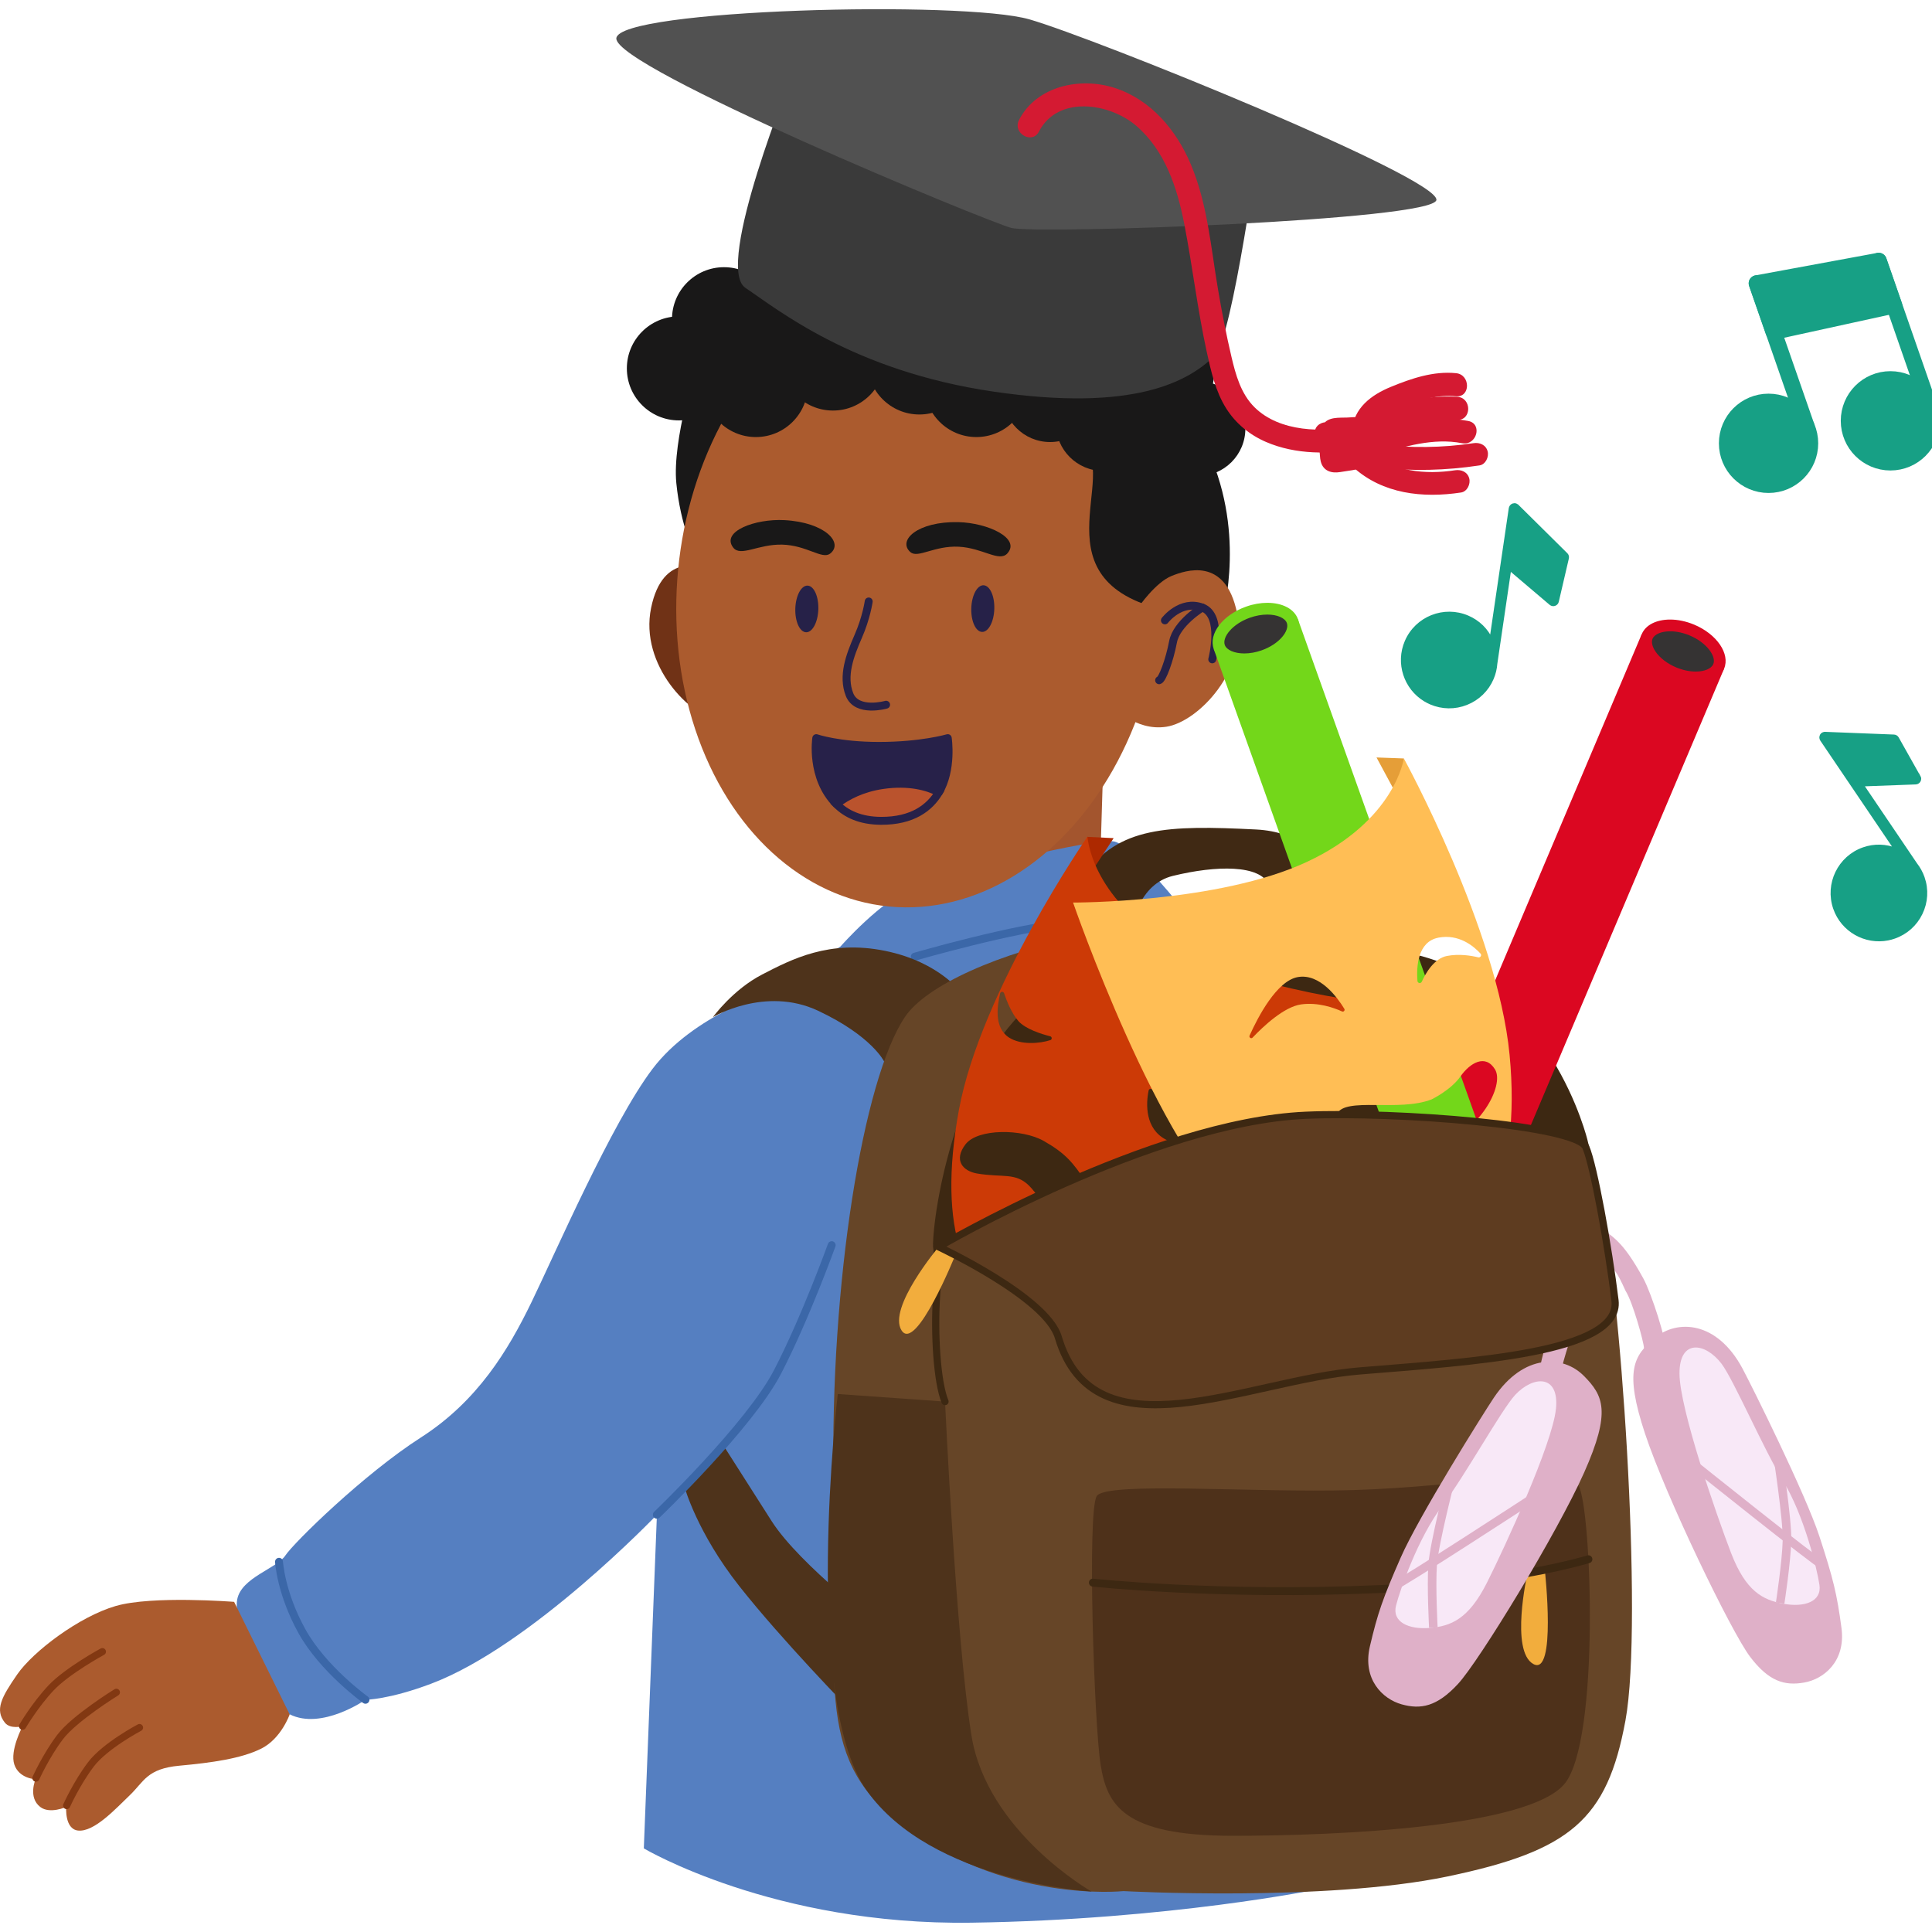 <svg xmlns="http://www.w3.org/2000/svg" id="Layer_1" data-name="Layer 1" viewBox="0 0 500 500"><defs><style>      .cls-1 {        stroke-width: .92px;      }      .cls-1, .cls-2, .cls-3, .cls-4 {        stroke-miterlimit: 10;      }      .cls-1, .cls-5 {        fill: #17a085;        stroke: #17a085;      }      .cls-6 {        fill: #557fc1;      }      .cls-7 {        fill: #73d71a;      }      .cls-8 {        fill: #664527;      }      .cls-9 {        fill: #e59e38;      }      .cls-10 {        fill: #191818;      }      .cls-11 {        fill: #d41a32;      }      .cls-12 {        fill: #ab5b2e;      }      .cls-13 {        fill: #dfb0c8;      }      .cls-14 {        fill: #ffbe55;      }      .cls-15 {        fill: #5e3c20;      }      .cls-15, .cls-16, .cls-17, .cls-18, .cls-19, .cls-20, .cls-5, .cls-21 {        stroke-linecap: round;        stroke-linejoin: round;      }      .cls-15, .cls-3, .cls-18, .cls-19 {        stroke-width: 1.86px;      }      .cls-15, .cls-3, .cls-19, .cls-20 {        stroke: #3d2812;      }      .cls-22 {        fill: #3a3a3a;      }      .cls-16 {        stroke: #3b67a8;      }      .cls-16, .cls-2, .cls-17, .cls-20, .cls-21 {        stroke-width: 2.05px;      }      .cls-16, .cls-17, .cls-18, .cls-19, .cls-4, .cls-20 {        fill: none;      }      .cls-2 {        fill: #ba532d;      }      .cls-2, .cls-21 {        stroke: #272149;      }      .cls-23 {        fill: #262148;      }      .cls-24 {        fill: #515151;      }      .cls-25 {        fill: #353333;      }      .cls-3 {        fill: #3d2812;      }      .cls-17 {        stroke: #262148;      }      .cls-18 {        stroke: #823812;      }      .cls-26 {        fill: #703216;      }      .cls-27 {        fill: #4e311a;      }      .cls-28 {        fill: #ad2900;      }      .cls-29 {        fill: #402914;      }      .cls-4 {        stroke: #dfb0c8;        stroke-width: 2.22px;      }      .cls-30 {        fill: #4e331b;      }      .cls-31 {        fill: #f2ad3d;      }      .cls-32 {        fill: #db0721;      }      .cls-33 {        fill: #f8e8f7;      }      .cls-5 {        stroke-width: 4.18px;      }      .cls-34 {        fill: #cc3a06;      }      .cls-21 {        fill: #272149;      }      .cls-35 {        fill: #a3552e;      }    </style></defs><polygon class="cls-35" points="284.04 246.21 239.22 246.21 239.22 212.43 285.53 197.44 284.04 246.21"></polygon><path class="cls-6" d="M199.41,256.64s-19.99,6.03-30.54,19.99c-10.56,13.95-25.26,47.89-31.3,60.33-6.03,12.44-13.95,25.64-28.66,35.07-14.71,9.43-32.81,27.15-35.07,30.54-2.26,3.39-11.31,5.66-12.44,11.31s5.28,25.64,13.58,29.79c8.3,4.15,19.61-3.77,19.61-3.77,0,0,6.02-.02,16.97-4.15,26.02-9.8,58.45-43.74,58.45-43.74l-3.39,86.35s33.56,19.99,84.84,19.23c51.28-.75,89.75-8.67,89.75-8.67l-12.44-228.14-21.87-24.51s-13.58-17.35-18.48-18.48c-4.9-1.13-42.99,8.3-51.66,11.69s-19.23,15.46-19.23,15.46l-18.1,11.69Z"></path><path class="cls-30" d="M177.16,384.84s3.2,11.75,14.21,25.7c11.01,13.95,28.46,31.81,28.46,31.81l8.98-20.8s-21.78-16.39-29.12-27.9c-7.34-11.5-12.51-19.63-12.51-19.63l-10.02,10.82Z"></path><path class="cls-16" d="M169.99,392.01s24-23,31.23-36.95c7.23-13.95,14.02-32.81,14.02-32.81"></path><path class="cls-16" d="M236.74,247.59s26.02-7.54,39.59-8.67,30.54-2.64,30.54-2.64"></path><path class="cls-12" d="M60.59,414.56s-21.2-1.68-30.65,1.07c-9.46,2.75-21.35,11.74-25.47,17.69s-5.85,9.19-3.2,12.51c1.4,1.76,4.58.92,4.58.92,0,0-3.36,6.25-2.14,9.91s5.49,3.81,5.49,3.81c0,0-2.01,4.69,1.22,7.17,2.47,1.9,6.71,0,6.71,0,0,0-.45,5.7,3.05,6.1,4.15.48,9.76-5.64,13.42-9.15s4.42-6.86,12.81-7.63,16.01-1.83,21.2-4.42,7.36-8.86,7.36-8.86"></path><path class="cls-18" d="M5.84,446.74s3.16-5.42,7.34-9.88,13.31-9.41,13.31-9.41"></path><path class="cls-18" d="M9.3,460.17s2.56-5.73,6.24-10.61,14.57-11.59,14.57-11.59"></path><path class="cls-18" d="M17.25,467.28s2.56-5.73,6.24-10.61,12.61-9.57,12.61-9.57"></path><path class="cls-16" d="M94.58,439.9s-10.99-7.89-16.45-17.76-5.92-17.95-5.92-17.95"></path><path class="cls-26" d="M200.87,181.21s-5.86,6.87-14.09,5.6c-8.23-1.27-21.3-14.73-18.28-29.47,3.02-14.73,13.47-10.92,16.85-9.59,4.26,1.68,8.64,8.11,8.64,8.11"></path><path class="cls-10" d="M179.71,143.21s-3.58-7.05-4.68-18.2c-1.09-11.15,5.32-30.93,5.32-30.93l15.41-4.87,10.36,9.55-8.37,26.26-17.9,19.9"></path><ellipse class="cls-12" cx="237.92" cy="153.4" rx="81.58" ry="62.7" transform="translate(62.26 375.4) rotate(-84.46)"></ellipse><path class="cls-10" d="M307.51,162.88c-4.59,2.68-.25-2.82-10.28-6.14-29.47-9.76-4.47-38.21-19.89-43.06-3.95-1.24-29.48-25.74-53.36-27.33-24.18-1.61-20.18,1.79-25.88,4.38-19.9,9.02-45.64,8.45-.96-14.27,15.99-8.13-6.45-9.77,23.7-7.05,120.75,10.91,95.18,91.36,95.18,91.36,0,0-3.33-.91-8.51,2.12Z"></path><g><path class="cls-12" d="M287.77,182.48s5.86,6.87,14.09,5.6c8.23-1.27,21.3-14.73,18.28-29.47-3.02-14.73-13.47-10.92-16.85-9.59-4.26,1.68-8.64,8.11-8.64,8.11"></path><path class="cls-17" d="M301.48,160.55s4.1-5.4,9.67-3.32c5.56,2.08,2.58,13.41,2.58,13.41"></path><path class="cls-17" d="M311.15,157.23s-6.65,4.03-7.57,8.88c-.92,4.84-2.79,9.76-3.6,9.94"></path></g><circle class="cls-10" cx="285.53" cy="109.6" r="12.28"></circle><circle class="cls-10" cx="310.02" cy="110.92" r="12.28"></circle><circle class="cls-10" cx="301.94" cy="96.5" r="12.28"></circle><circle class="cls-10" cx="271.76" cy="102.12" r="12.28"></circle><circle class="cls-10" cx="252.68" cy="99.65" r="13.46"></circle><circle class="cls-10" cx="195.62" cy="99.65" r="13.46"></circle><circle class="cls-10" cx="215.57" cy="92.79" r="13.46"></circle><circle class="cls-10" cx="237.94" cy="93.81" r="13.46"></circle><circle class="cls-10" cx="187.37" cy="82.61" r="13.46"></circle><circle class="cls-10" cx="175.69" cy="95.34" r="13.46"></circle><circle class="cls-10" cx="265.39" cy="67.69" r="13.46"></circle><circle class="cls-10" cx="204.2" cy="75.86" r="13.46"></circle><circle class="cls-10" cx="225.56" cy="67.5" r="13.46"></circle><circle class="cls-10" cx="248.75" cy="84.08" r="13.46"></circle><circle class="cls-10" cx="290.78" cy="87.11" r="12.28"></circle><circle class="cls-10" cx="269.47" cy="73.54" r="12.28"></circle><circle class="cls-10" cx="244.41" cy="67.51" r="12.28"></circle><circle class="cls-10" cx="282.31" cy="75.5" r="12.28"></circle><path class="cls-10" d="M235.63,142.89c1.9,1.68,6.18-1.72,12.49-1.4,6.26.32,10.48,4.07,12.59,1.73,3.53-3.92-5.11-7.92-12.69-8.09-10.53-.24-15.85,4.73-12.4,7.77Z"></path><path class="cls-10" d="M214.79,143.3c-2.03,1.53-6.03-2.19-12.35-2.35-6.26-.16-10.77,3.25-12.69.76-3.21-4.18,5.71-7.51,13.28-7.1,10.52.57,15.43,5.93,11.76,8.7Z"></path><ellipse class="cls-23" cx="254.33" cy="157.49" rx="6.04" ry="2.98" transform="translate(88.99 406.79) rotate(-88.21)"></ellipse><ellipse class="cls-23" cx="208.8" cy="157.59" rx="6.04" ry="2.98" transform="translate(44.77 361.37) rotate(-88.21)"></ellipse><path class="cls-17" d="M229.32,182.38s-7.58,2.18-9.47-2.64c-1.89-4.82.09-10.08,2.23-14.98,2.15-4.89,2.74-9.1,2.74-9.1"></path><path class="cls-22" d="M205.35,18.62s-20.65,50.4-12.44,55.88c8.21,5.48,27.82,21.51,64.13,26.84,36.3,5.34,50.53-2.54,57.36-9.33,4.62-4.6,11.61-56.68,11.61-56.68l-120.65-16.71Z"></path><path class="cls-24" d="M159.51,9.9c.62-7.55,89.76-9.85,106.94-4.88,17.18,4.98,105.98,40.95,105.29,46.73-.63,5.32-103.57,8.93-109.99,7.24S158.89,17.45,159.51,9.9Z"></path><g><g><path class="cls-11" d="M263.73,31.03c4.57-8.83,15.83-11.14,24.7-8.29,9.42,3.03,16.05,10.95,19.78,19.85,4.32,10.3,5.17,21.51,7.03,32.41.99,5.79,2.11,11.57,3.45,17.29,1.1,4.7,2.46,9.65,6.01,13.14,6.56,6.45,17.64,6.51,26.1,4.86,3.75-.73,5.29,5.03,1.52,5.77-8.09,1.58-16.97,1.64-24.67-1.68-4.24-1.83-7.85-4.77-10.32-8.7-2.76-4.39-3.92-9.6-5.02-14.6-2.4-10.98-3.68-22.11-5.82-33.12-1.81-9.34-4.97-18.96-12.39-25.37-6.84-5.91-20.29-8.05-25.22,1.46-1.77,3.42-6.91.4-5.15-3h0Z"></path><path class="cls-11" d="M346.26,111.33c.42,1.19.76,2.39.97,3.63.1.6.18,1.2.25,1.81.02.23.05.45.07.68.08.83.07.91-.03.25-.36-.36-.72-.72-1.08-1.08.1.06.2.12.3.18-.49-.14-.98-.27-1.47-.41,1.04-.04,2.15-.37,3.18-.56.75-.14,2.32-.26,2.7-.46-.36.36-.72.72-1.08,1.08-.11.58-.14.45-.1-.38-.02-.48-.05-.96-.08-1.44-.04-.49.03-1.67-.25-2.07.59.46,1.19.92,1.78,1.37-.42-.16-1.83.06-2.45.08-.5.02-2.24-.15-2.52.03.46-.59.92-1.19,1.37-1.78-.03.14-.07.27-.1.41,0-.52,0-1.04.01-1.56.22,1.21.61,2.4.93,3.59,1,3.71-4.77,5.23-5.77,1.52-.52-1.94-1.63-4.34-.52-6.26,1.26-2.15,4.19-1.81,6.3-1.9,2.15-.09,4.73-.59,6.11,1.5,1.16,1.75,1.07,4.53,1.14,6.57.07,2.16-.58,4.15-2.84,4.86-1.96.62-4.21.84-6.23,1.18-2.28.38-4.4-.26-5.04-2.73-.25-.95-.2-2-.36-2.97-.2-1.24-.55-2.44-.97-3.63-1.27-3.62,4.51-5.12,5.77-1.52h0Z"></path><path class="cls-11" d="M349.9,111.49c.39-5.88,5-9.3,10.06-11.37,5.33-2.19,11.03-4.13,16.88-3.54,3.78.38,3.76,6.35-.07,5.97-4.47-.45-8.68.81-12.82,2.37-3.01,1.13-7.82,2.8-8.07,6.64-.25,3.81-6.22,3.78-5.97-.07h0Z"></path><path class="cls-11" d="M352.2,109.17c7.4-4.71,16.18-6.99,24.93-6.48,3.82.22,3.78,6.19-.07,5.97-7.77-.45-15.3,1.49-21.87,5.67-3.25,2.06-6.23-3.1-3-5.16h0Z"></path><path class="cls-11" d="M354.83,111.9c8.21-2.44,16.58-4.61,25.16-2.95,3.77.73,2.16,6.47-1.6,5.75-7.44-1.44-14.97.87-22.04,2.97-3.68,1.09-5.2-4.68-1.52-5.77h0Z"></path><path class="cls-11" d="M356.84,115.03c8.15.95,16.4.89,24.52-.34,1.59-.24,3.2.45,3.64,2.12.38,1.43-.52,3.4-2.12,3.64-8.67,1.31-17.4,1.55-26.11.54-1.6-.19-2.97-1.29-2.95-3.02.02-1.48,1.41-3.14,3.02-2.95h0Z"></path></g><path class="cls-11" d="M354.38,116.67c5.99,5.44,14.54,6.2,22.22,5.03,1.59-.24,3.2.45,3.64,2.12.38,1.43-.52,3.4-2.12,3.64-9.9,1.5-20.27.4-27.95-6.58-2.85-2.59,1.38-6.8,4.21-4.22h0Z"></path></g><g><path class="cls-21" d="M228.43,203.17c-5.31.77-9.21,2.82-11.96,4.94-6.8-6.83-5.22-17.08-5.22-17.08,0,0,5.83,2.01,16.23,2.01,11,0,17.8-2.01,17.8-2.01,0,0,1.24,8.12-2.29,14.01-2.96-1.49-7.73-2.86-14.56-1.87Z"></path><path class="cls-2" d="M228.03,212.43c-5.36-.02-9.04-1.78-11.56-4.32,2.75-2.12,6.65-4.16,11.96-4.94,6.83-.99,11.6.38,14.56,1.87-2.42,4.03-6.86,7.42-14.95,7.39Z"></path></g><path class="cls-30" d="M184.52,263.22s13.5-8.07,27.16-1.66c13.95,6.55,17.12,13.14,17.12,13.14l20.32-17.36s-5.63-8.32-20.07-11.26-24.23,2.2-31.81,6.12c-7.59,3.92-12.72,11.01-12.72,11.01Z"></path><path class="cls-8" d="M290.69,489.41s52.18,2.85,83.96-3.79c31.78-6.64,41.27-14.71,46.01-40.32,4.74-25.62-1.42-115.27-6.64-134.72-5.22-19.45-9.69-51.23-57.5-66.41-47.81-15.18-111.38,2.85-122.29,18.97-10.91,16.13-19.45,69.26-18.5,120.49.95,51.23-5.11,70.62,16.6,87.76,27.04,21.35,58.35,18.03,58.35,18.03Z"></path><path class="cls-29" d="M277.78,249.12l12.01-2.73c1.29-.29,2.26-1.36,2.4-2.68.51-4.56,2.61-14.89,11.34-17.03,11.27-2.76,22.69-2.93,24.88,2.35,2.18,5.29,2.07,8.03,2.07,8.03l16.55,2.74s.9-23.98-21.97-25.13-35.66-.74-44.51,11.9c-5.63,8.05-6.61,15.31-6.58,19.52.02,2,1.86,3.48,3.81,3.03Z"></path><path class="cls-30" d="M282.48,489.52s-27.07-15.38-31.08-40.45c-4.01-25.07-6.82-86.34-6.82-86.34l-27.76-1.96s-9.32,78.78,7.46,102.57,58.21,26.18,58.21,26.18Z"></path><path class="cls-3" d="M258.67,314.88c12.76-5.9,50.66-22.14,75.62-25.91,31.26-4.72,75.73,6.62,75.73,6.62,0,0-9.44-40.35-45.47-48.01-24.22-5.15-70.94-5.66-94.42,10.9-20.41,14.39-27.38,51.7-27.74,63.51-.09,2.95,9.89-4.16,16.28-7.12Z"></path><g><path class="cls-32" d="M350.67,355.03l10.18,4.25c3.06,1.28,7.15-1.52,9.16-6.27l76.19-179.97-21.33-8.91-76.13,179.84c-2.03,4.8-1.17,9.76,1.93,11.05Z"></path><g><path class="cls-25" d="M438.85,175.32c-1.82,0-3.76-.41-5.62-1.19-5.02-2.1-8.2-6.41-6.95-9.41.75-1.79,2.97-2.86,5.95-2.86,1.82,0,3.76.41,5.62,1.19,5.02,2.1,8.2,6.41,6.95,9.41-.75,1.79-2.97,2.86-5.95,2.86Z"></path><path class="cls-32" d="M432.23,163.38h0c1.62,0,3.36.37,5.04,1.07,4.5,1.88,6.95,5.47,6.13,7.42-.49,1.17-2.27,1.93-4.55,1.93-1.62,0-3.36-.37-5.04-1.07-2.28-.95-4.23-2.44-5.35-4.09-.86-1.26-1.14-2.47-.78-3.33.49-1.17,2.28-1.93,4.55-1.93M432.23,160.34c-3.47,0-6.33,1.34-7.35,3.79-1.6,3.83,1.88,8.93,7.76,11.39,2.12.88,4.26,1.31,6.21,1.31,3.47,0,6.33-1.34,7.35-3.79,1.6-3.83-1.88-8.93-7.76-11.39-2.12-.88-4.26-1.31-6.21-1.31h0Z"></path></g></g><g id="Boomwhacker_Groen"><path class="cls-7" d="M413.58,395.99l-10.41,3.68c-3.13,1.1-7.05-1.92-8.8-6.78l-80.27-224.96,21.79-7.7,80.22,224.82c1.76,4.91.62,9.81-2.54,10.93Z"></path><g><path class="cls-25" d="M322.02,170.64c-3.3,0-5.78-1.23-6.48-3.21-.49-1.39-.07-3.07,1.19-4.71,1.41-1.84,3.64-3.36,6.27-4.29,1.65-.58,3.38-.89,4.98-.89,3.3,0,5.78,1.23,6.48,3.21.49,1.39.07,3.07-1.19,4.71-1.41,1.84-3.64,3.36-6.27,4.29-1.65.58-3.38.89-4.99.89h0Z"></path><path class="cls-7" d="M327.99,159.05c2.55,0,4.58.88,5.05,2.2.7,2-1.94,5.44-6.54,7.06-1.49.53-3.04.8-4.48.8-2.55,0-4.58-.88-5.05-2.2-.7-2,1.94-5.44,6.54-7.06,1.49-.53,3.04-.8,4.48-.8M327.99,156.01c-1.74,0-3.61.31-5.49.98-6.02,2.13-9.78,7.02-8.39,10.94.95,2.69,4.09,4.22,7.91,4.22,1.74,0,3.61-.31,5.49-.98,6.02-2.13,9.78-7.02,8.39-10.94-.95-2.69-4.09-4.22-7.91-4.22h0Z"></path></g></g><path class="cls-19" d="M242.41,322.68s.6,3.25-.03,12.72c-.63,9.47.09,22.25,2.19,27.33"></path><path class="cls-31" d="M242.94,322.68s-13.33,15.85-9.61,21.64c3.72,5.79,13.9-19.5,13.9-19.5l-4.29-2.14Z"></path><g><polygon class="cls-28" points="283.54 224.02 288.21 216.91 281.4 216.58 280.08 222.95 283.54 224.02"></polygon><path class="cls-34" d="M302.61,244.22c-20.43-12.32-21.17-27.71-21.17-27.71,0,0-27.67,40.03-33.3,70.87-5.63,30.85,1.39,48.67,16.82,53.97,13.8,4.73,31.64,2.06,46.96-8.11,21.15-14.04,47.99-73.1,47.99-73.1,0,0-36.57-3.42-57.3-15.92ZM258.83,257.1c.12-.52.85-.56,1.02-.05.68,2,1.98,5.25,3.71,7.2,1.82,2.06,5.91,3.35,8.23,3.94.5.13.53.83.04.99-2.69.88-7.63,1.34-10.72-.68-3.99-2.63-2.97-8.38-2.28-11.4ZM282.91,320.56c-5.84,2.94-13.11-10.33-16.63-13.75-3.52-3.42-6.75-2-13.38-3.1-3.7-.62-6.2-3.42-3.03-7.56,3.17-4.14,14.68-4.05,20.27-.86,5.59,3.19,7.5,5.52,10.87,10.55s7.75,11.79,1.91,14.73ZM318.45,293.9c-3.85,1.6-12.02,3.46-16.71,1.03-5.41-2.81-5.2-9.2-4.48-12.7.11-.52.81-.62,1.06-.15,1.18,2.26,3.74,6.64,6.75,8.3,2.95,1.63,9.61,2.22,13.19,2.43.6.03.74.86.18,1.09Z"></path></g><g><polygon class="cls-9" points="360.44 203.82 356.24 196.03 363.32 196.29 364.12 203.01 360.44 203.82"></polygon><path class="cls-14" d="M390.68,273c-3.1-32.46-27.36-76.71-27.36-76.71,0,0-2.28,16.14-25.1,26.77-22.82,10.64-60.51,10.52-60.51,10.52,0,0,22.3,64.47,42.97,80.9,14.97,11.9,33.23,16.28,47.94,12.57,14.71-3.72,25.16-21.59,22.06-54.05ZM372.26,242.66c5.26-1,9.07,2.14,10.89,4.12.4.43-.01,1.11-.58.98-1.88-.46-5-.96-8.1-.36-3.25.63-5.42,4.26-6.51,6.66-.26.56-1.09.41-1.13-.21-.27-3.59.01-10.15,5.43-11.18ZM336.72,259.94c-4.42.62-9.78,5.67-12.55,8.59-.37.39-.99-.04-.78-.52,2.11-4.7,7.02-14.22,12.53-15.15,5.7-.97,10.24,5.35,11.99,8.22.24.4-.18.87-.6.68-2.06-.94-6.18-2.43-10.59-1.82ZM371.43,296.8c-12.52,4-28.04-2.83-25.41-8.51,2.07-4.48,16.07-.45,24.5-3.78,0,0,4.96-2.39,7.44-5.92,2.47-3.53,6.49-5.91,8.96-1.81,2.47,4.1-3.88,16.31-15.49,20.02Z"></path></g><path class="cls-1" d="M402.97,155.61l2.6-11.17c.08-.34-.02-.7-.27-.94l-12.67-12.54s0,0-.01,0c-.06-.06-.13-.11-.2-.15-.01,0-.03-.01-.04-.02-.06-.03-.12-.05-.19-.07-.02,0-.04-.01-.06-.02-.02,0-.03-.01-.05-.01-.06,0-.12,0-.18,0,0,0-.01,0-.02,0-.09,0-.17.02-.25.05,0,0-.02,0-.02,0-.01,0-.02.01-.03.02-.07.02-.13.05-.19.09-.01,0-.03.02-.04.03-.07.05-.13.1-.18.16-.01.01-.02.03-.03.04-.04.05-.08.11-.11.17,0,.02-.02.04-.03.06-.03.08-.06.16-.07.24l-5.01,34.08c-1.25-2.64-3.38-4.72-6.09-5.88-6.1-2.63-13.2.19-15.83,6.29-2.41,5.58-.25,12.01,4.81,15.07.47.28.96.54,1.47.76,2.95,1.27,6.23,1.32,9.22.13,2.99-1.19,5.34-3.47,6.61-6.42.54-1.25.84-2.55.94-3.86l3.62-24.6,10.67,9.06s.08.07.13.09c.25.15.56.19.84.09.33-.11.58-.39.66-.73Z"></path><path class="cls-1" d="M496.6,201.07l-5.62-10c-.17-.3-.49-.5-.84-.51l-17.81-.7s0,0-.01,0c-.08,0-.17,0-.25.03-.02,0-.03,0-.04.01-.06.02-.13.04-.19.07-.02.01-.04.02-.06.03-.02,0-.03.02-.05.03-.05.03-.09.07-.14.11,0,0,0,0-.01.01-.06.06-.11.13-.15.2,0,0-.01.01-.01.02,0,.01,0,.02-.01.03-.03.06-.06.13-.07.19,0,.02-.01.03-.01.05-.02.08-.02.16-.02.24,0,.02,0,.03,0,.05,0,.07.02.13.04.2,0,.02.01.04.02.06.03.08.06.16.11.23l19.31,28.53c-2.71-1.1-5.68-1.2-8.47-.23-6.28,2.18-9.61,9.05-7.44,15.33,1.99,5.74,7.92,9.03,13.73,7.87.54-.11,1.07-.25,1.6-.44,3.04-1.05,5.49-3.23,6.89-6.12,1.4-2.89,1.6-6.16.54-9.2-.44-1.28-1.1-2.45-1.91-3.49l-13.94-20.6,13.99-.52c.05,0,.11,0,.16-.02.29-.06.54-.24.68-.5.17-.31.17-.68,0-.99Z"></path><g><g><circle class="cls-5" cx="457.7" cy="114.73" r="10.76"></circle><line class="cls-5" x1="467.57" y1="110.47" x2="454.65" y2="73.33"></line><polygon class="cls-5" points="459.01 85.87 490.2 79.04 486.2 67.51 454.65 73.33 459.01 85.87"></polygon></g><g><circle class="cls-5" cx="489.24" cy="108.91" r="10.76"></circle><line class="cls-5" x1="499.11" y1="104.65" x2="486.2" y2="67.51"></line></g></g><polygon class="cls-8" points="254.33 320.98 247.24 324.82 250.79 380.29 343.6 374.02 387.45 439.9 418.02 414.88 416.95 364.22 407.29 333.93 367.62 318.96 285.53 322.25 254.33 320.98"></polygon><path class="cls-27" d="M283.84,387.18c2.52-3.83,40.32-.8,66.32-1.55,28.59-.83,55.02-6.47,58.36-1.12,3.34,5.35,5.68,66.19-3.68,77.22-9.36,11.03-57.49,13.37-85.84,13.37s-32.49-8.02-34.16-18.38c-1.67-10.36-3.52-65.7-1-69.53Z"></path><path class="cls-31" d="M395.25,407.45s-4.45,19.84,1.57,23.19,3-24.12,3-24.12l-4.57.93Z"></path><path class="cls-20" d="M282.84,409.58s32.53,3.52,74.2,1.67c34.07-1.51,54.04-7.72,54.04-7.72"></path><g><g><g><path class="cls-13" d="M428.28,346.25c-5.49,4.58-7.97,8.43-2.53,24.83,5.45,16.4,22.31,51.29,27.18,57.7,4.86,6.41,8.96,7.55,14,6.66,5.04-.88,10.8-5.47,9.64-14.15-1.16-8.68-2.07-12.55-5.69-23.63-3.62-11.08-17.6-39.15-19.93-43.5-6.6-12.33-16.89-12.75-22.67-7.92Z"></path><path class="cls-33" d="M434.65,355.49c.04,9.1,9.58,36.63,13.37,46.47s8.18,12.12,13.58,13.1c5.4.98,9.92-.57,9.27-4.9-.65-4.33-4.02-18.04-9.29-26.67-5.27-8.64-12.92-26.45-16.07-30.58-4.15-5.45-10.9-6.51-10.86,2.59Z"></path><path class="cls-4" d="M472.1,405.32c-2.05-.91-34.41-26.84-34.41-26.84"></path><path class="cls-4" d="M460.7,414.88s1.63-10.6,1.77-16.2c.14-5.59-2.56-22.84-2.56-22.84"></path></g><path class="cls-13" d="M425.46,348.86c-.08-1.65-2.89-11.8-4.71-14.7-.03-.04-.05-.08-.07-.12-2.22-4.85-2.7-5.7-6.94-9.3l-.24-7.78c3.85,3.41,6.18,3.62,11.84,13.99,1.97,3.61,6.13,16.22,5.65,18.6l-4.65.94c-.05.25-.87-1.65-.87-1.64Z"></path></g><g><g><path class="cls-13" d="M409.91,356.08c5.01,5.09,7.11,9.16.09,24.96-7.02,15.79-27.21,48.87-32.68,54.77-5.47,5.91-9.66,6.64-14.58,5.27-4.93-1.37-10.21-6.5-8.21-15.02,2-8.52,3.29-12.29,7.97-22.96,4.68-10.67,21.34-37.24,24.08-41.34,7.78-11.63,18.05-11.04,23.33-5.67Z"></path><path class="cls-33" d="M402.67,364.66c-.93,9.06-13.11,35.52-17.85,44.94-4.74,9.42-9.32,11.26-14.79,11.71-5.47.45-9.82-1.54-8.74-5.79s5.76-17.56,11.85-25.64c6.09-8.08,15.44-25.06,18.98-28.87,4.66-5.02,11.48-5.41,10.56,3.64Z"></path><path class="cls-4" d="M360.53,410.59c2.13-.7,36.87-23.36,36.87-23.36"></path><path class="cls-4" d="M370.95,421.22s-.58-10.71-.18-16.29,4.78-22.48,4.78-22.48"></path></g><path class="cls-13" d="M398.55,355.39c-.52-2.57,4.21-15.76,5.55-18.32,5.52-10.63,11.57-14.06,11.92-14.28l.07,6.35c-.07.04-2.23,1.3-7.03,10.52-1.65,3.18-4.85,13.41-4.98,15.11,0,0,.02-.2-.04-.48l-5.48,1.11Z"></path></g></g><path class="cls-15" d="M337.92,288.63c23.46-1.03,70.02,2.61,72.48,8.24,2.09,4.8,5.9,26.04,7.56,39.67,1.67,13.64-37.12,15.87-66.13,18.26-29.01,2.38-68.57,22.91-77.95-8.74-3.07-10.37-30.94-23.37-30.94-23.37,0,0,54.99-32.3,94.98-34.06Z"></path></svg>
